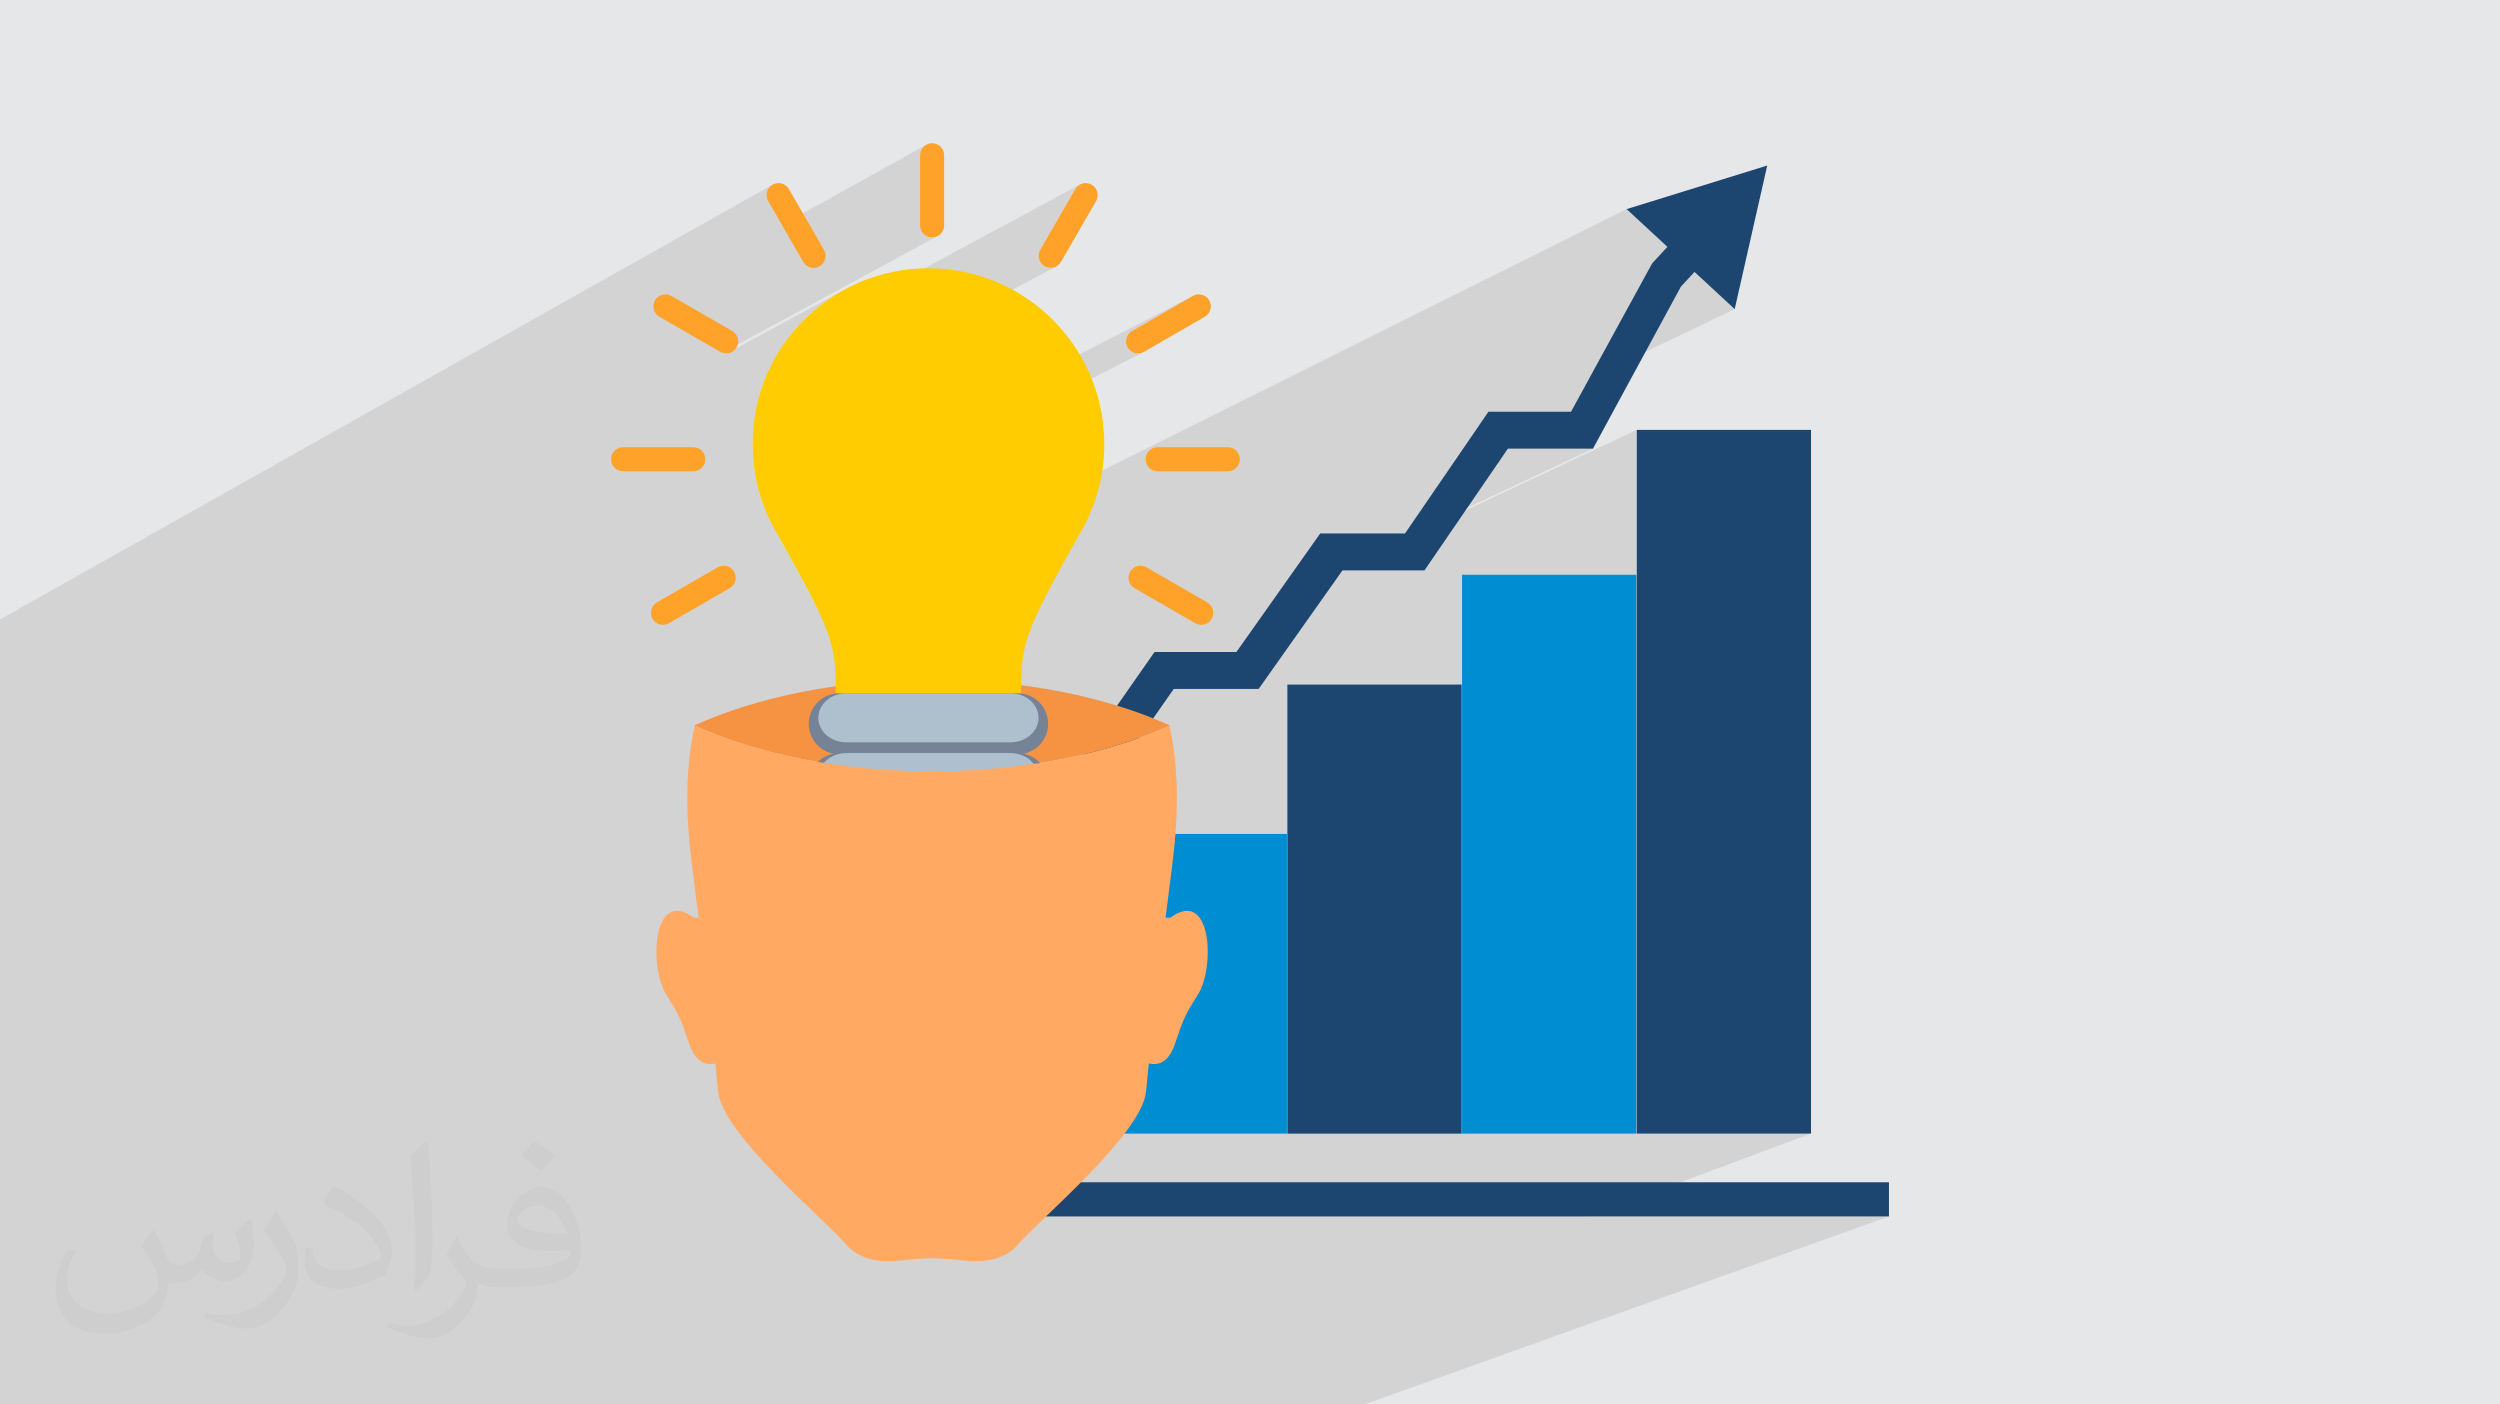 <?xml version="1.0" encoding="UTF-8"?>
<!DOCTYPE svg PUBLIC "-//W3C//DTD SVG 1.1//EN" "http://www.w3.org/Graphics/SVG/1.1/DTD/svg11.dtd">
<!-- Creator: CorelDRAW 2020 (64-Bit) -->
<svg xmlns="http://www.w3.org/2000/svg" xml:space="preserve" width="94.192mm" height="52.917mm" version="1.1" style="shape-rendering:geometricPrecision; text-rendering:geometricPrecision; image-rendering:optimizeQuality; fill-rule:evenodd; clip-rule:evenodd"
viewBox="0 0 9404.92 5283.66"
 xmlns:xlink="http://www.w3.org/1999/xlink"
 xmlns:xodm="http://www.corel.com/coreldraw/odm/2003">
 <defs>
  <style type="text/css">
   <![CDATA[
    .fil0 {fill:#E6E7E8}
    .fil6 {fill:#FECC00;fill-rule:nonzero}
    .fil4 {fill:#008DD2;fill-rule:nonzero}
    .fil7 {fill:#002254;fill-rule:nonzero}
    .fil3 {fill:#1C4670;fill-rule:nonzero}
    .fil8 {fill:#768296;fill-rule:nonzero}
    .fil9 {fill:#AEBFCE;fill-rule:nonzero}
    .fil5 {fill:#F59342;fill-rule:nonzero}
    .fil10 {fill:#FFA229;fill-rule:nonzero}
    .fil11 {fill:#FFA963;fill-rule:nonzero}
    .fil2 {fill:#373435;fill-opacity:0.031}
    .fil1 {fill:#2B2A29;fill-opacity:0.102}
   ]]>
  </style>
 </defs>
 <g id="Layer_x0020_1">
  <polygon class="fil0" points="-0,0 9404.92,0 9404.92,5283.66 -0,5283.66 "/>
  <polygon class="fil1" points="-0,3927.31 -0,3870.13 -0,3846.6 -0,3622.19 -0,3578.84 -0,3530.54 -0,3526.19 -0,3517.07 -0,3512.28 -0,3485.43 -0,3440.3 -0,3428.46 -0,3163.56 -0,3154.77 -0,3149.63 -0,3107.02 -0,3086.45 -0,3026.06 -0,3022.89 -0,2959.64 -0,2935.26 -0,2891.01 -0,2884.55 -0,2816.61 -0,2811.99 -0,2802.13 -0,2796.92 -0,2794.71 -0,2736.21 -0,2689.59 -0,2645.06 -0,2562.96 -0,2506.06 -0,2498.74 -0,2492.24 -0,2482.97 -0,2376.9 -0,2330.22 2906.18,694.75 2898.79,700.09 2892.78,706.62 2888.22,714.06 2885.18,722.19 2883.74,730.73 2883.96,739.46 2885.91,748.13 2889.67,756.46 2941.74,846.63 3481.24,546.53 3474.54,552.06 3469.02,558.77 3464.85,566.47 3462.23,574.98 3461.31,584.12 3461.31,848.22 3462.23,857.29 3464.85,865.76 3469.02,873.42 3474.54,880.09 3481.24,885.6 3488.93,889.76 3497.44,892.39 3506.57,893.31 3515.66,892.39 3524.14,889.76 3531.83,885.6 2717.78,1327.34 2726.41,1329.3 2734.1,1329.5 3177.38,1089.14 3149.67,1105.07 3122.84,1122.28 3096.9,1140.72 3071.92,1160.35 3047.92,1181.14 3024.94,1203.05 3003.04,1226.02 2982.25,1250.03 2962.61,1275.01 2948.44,1294.96 4064.52,693.24 4057.06,697.81 4050.51,703.83 4045.13,711.26 3913.13,939.97 3909.37,948.3 3907.4,956.96 3907.17,965.69 3908.6,974.23 3911.64,982.34 3916.2,989.77 3922.25,996.28 3929.71,1001.62 3938.1,1005.39 3946.78,1007.35 3955.52,1007.59 3964.08,1006.17 3972.19,1003.14 2834.41,1605.77 2832.05,1636.79 2831.19,1670.84 2831.29,1682.55 2831.59,1694.22 2832.1,1705.83 2832.8,1717.39 2833.7,1728.89 2834.8,1740.35 2836.08,1751.73 2837.55,1763.06 2839.23,1774.33 2841.09,1785.54 2843.13,1796.68 2845.36,1807.75 2847.78,1818.77 2850.37,1829.7 2853.15,1840.56 2856.11,1851.36 2859.24,1862.08 2862.55,1872.72 2866.03,1883.29 2869.7,1893.77 2873.52,1904.18 2877.51,1914.5 2881.68,1924.75 2886.01,1934.9 2887.66,1938.58 4487.21,1113.28 4258.49,1245.27 4251.09,1250.64 4245.07,1257.18 4240.52,1264.64 4237.47,1272.77 4236.03,1281.34 4236.23,1290.09 4238.15,1298.76 4241.86,1307.13 4247.25,1314.52 4253.82,1320.52 4261.32,1325.06 4269.48,1328.09 4278.06,1329.53 4286.8,1329.3 4295.46,1327.34 4303.76,1323.59 2933.26,2024.99 2942.79,2042.07 2958.32,2069.96 2973.05,2096.53 2987.01,2121.85 3000.21,2145.97 3012.67,2168.96 3024.41,2190.86 3035.46,2211.74 3045.84,2231.66 3055.56,2250.67 3064.64,2268.83 3073.11,2286.19 3080.42,2301.62 6119.27,786.67 6249.88,907.55 6327.75,869.21 6272.71,928.67 6525.86,1162.95 5977.41,1425.78 5909.99,1549.01 5448.99,1768.51 5422.91,1806.57 5672.5,1687.95 5992.63,1687.95 4793.52,2251.62 4786.71,2261.25 6157.5,1617.19 6157.5,4264.64 6812.97,4264.64 5976.07,4576.16 7106.15,4576.16 5132.5,5283.66 4075.38,5283.66 3479.18,5283.66 3477.65,5283.66 2881.4,5283.66 2879.86,5283.66 2365.22,5283.66 2283.63,5283.66 2282.11,5283.66 2200.67,5283.66 2131.94,5283.66 2078.31,5283.66 1704.47,5283.66 1685.79,5283.66 1478.02,5283.66 1264.5,5283.66 1231.55,5283.66 1188.99,5283.66 233.27,5283.66 179.04,5283.66 169.33,5283.66 5.69,5283.66 -0,5283.66 -0,5187.61 -0,5085.11 -0,5014.17 -0,4884.15 -0,4879.49 -0,4861.57 -0,4839.66 -0,4821.94 -0,4812.12 -0,4792.58 -0,4772.91 -0,4772.13 -0,4765.06 -0,4762.93 -0,4751.64 -0,4718.84 -0,4701.68 -0,4669.4 -0,4641.69 -0,4635.04 -0,4628.71 -0,4617.08 -0,4607.25 -0,4579.42 -0,4569.13 -0,4566.05 -0,4564.71 -0,4544.24 -0,4542.01 -0,4517.12 -0,4513.53 -0,4500.04 -0,4496.16 -0,4494.01 -0,4483.88 -0,4465.84 -0,4457.28 -0,4435 -0,4421.17 -0,4392.67 -0,4388.03 -0,4383.75 -0,4370.1 -0,4339.83 -0,4328.62 -0,4315.25 -0,4262.85 -0,4243.55 -0,4203.87 -0,4196.45 -0,4188.96 -0,4141.26 -0,4141.22 -0,4129.95 -0,4088.22 -0,4040.69 -0,4036.48 -0,4013.18 -0,4011.81 "/>
  <path class="fil2" d="M578.49 4627.69c17.95,27.21 29.6,53.36 40.96,82.43 8.45,16.91 12.93,48.09 52.57,48.09 11.61,0 28.28,-3.42 43.06,-11.61 16.63,-8.73 29.32,-21.94 35.94,-42l15.85 -53.36 38.57 -19.02 2.64 2.64c-5.27,20.09 -6.59,39.36 -6.59,54.43 0,44.63 38.57,61.56 69.22,61.56 17.95,0 34.09,-8.73 34.09,-25.11 0,-21.13 -8.98,-57.06 -20.62,-89.29 17.95,-17.95 35.94,-35.94 56.53,-50.47l3.17 1.6c8.98,38.04 14,75.56 14,100.66 0,24.57 -10.83,51.79 -19.81,69.49 -18.49,34.87 -51.25,62.62 -90.87,62.62 -30.1,0 -63.65,-15.07 -86.66,-43.06l-1.32 0c-21.66,26.96 -55.22,51.25 -108.86,51.25l-16.63 0c-2.64,35.41 -10.29,60.49 -21.94,82.95 -31.95,62.34 -126.81,106.47 -216.1,106.47 -124.17,0 -186.51,-71.59 -186.51,-166.96 0,-58.91 19.27,-113.6 48.88,-152.42l24.29 10.04c-18.49,35.41 -30.91,68.68 -30.91,101.45 0,89.29 72.66,131.83 156.4,131.83 77.68,0 173.83,-49.41 191.28,-106.72 -6.59,-62.62 -30.1,-91.93 -66.04,-148.99 10.83,-19.02 24.83,-38.04 42.28,-58.38l3.17 0 0 0 0 0 -0.02 -0.09zm1432.13 -336.04c26.15,16.39 51.79,35.66 76.87,57.85 -14,19.81 -31.45,37.79 -53.11,53.64 -25.11,-20.34 -50.19,-37.79 -75.84,-56.27 17.42,-19.55 34.62,-38.29 52.04,-55.22l0 0 0 0 0 0 0 0 0 0 0.03 0zm13.47 244.11c-42.28,0 -76.87,27.75 -76.87,48.34 0,44.13 84.53,57.85 185.72,57.31 -12.68,-51.79 -57.06,-105.68 -108.86,-105.68l0.01 0.03zm-94.86 236.19c54.96,0 103.04,-1.6 139.74,-10.83 40.96,-10.29 75.56,-30.91 75.56,-45.17 0,-3.7 0,-8.19 -1.32,-11.89 -22.98,2.11 -49.41,2.11 -72.38,2.11 -74.49,0 -131.55,-16.91 -154.02,-58.66 -5.55,-11.61 -9.51,-24.57 -9.51,-39.36 0,-40.43 17.42,-79.79 48.09,-107 25.61,-22.45 53.89,-36.44 82.67,-36.44 52.04,0 93.51,41.75 122.57,107.54 15.85,35.94 26.68,77.4 26.68,129.72 0,34.87 -9.51,64.19 -31.17,85.85 -40.43,39.11 -114.92,53.89 -229.04,53.89l-51.79 0 0 0 -13.47 0c-28.28,0 -48.62,-5.02 -64.72,-17.42l-2.64 0c0.79,6.59 1.32,12.93 1.32,19.02 0,25.61 -8.45,58.38 -25.61,84.53 -50.72,75.3 -105.68,108.04 -153.24,108.04 -48.09,0 -107,-18.49 -160.11,-42.54l9.51 -18.49c17.17,7.13 40.96,11.89 73.7,11.89 85.85,0 198.66,-82.43 212.66,-163 -3.17,-6.59 -8.98,-15.32 -17.17,-24.57 -25.11,-29.85 -40.96,-54.68 -55.75,-80.83 12.68,-25.11 24.29,-45.17 35.13,-63.4l4.49 -0.53c36.72,74.77 69.99,117.55 144.23,117.55l11.61 0 0 0 53.89 0 0 0 0 0 0 0 0 0 0 0 0.09 0.01zm-371.98 79c6.34,-34.34 6.87,-72.91 6.87,-108.86l0 -53.36c0,-99.6 -12.68,-244.36 -22.98,-338.68 17.95,-19.27 43.06,-42 62.87,-57.31l5.81 1.6c13.47,118.62 16.63,256 16.63,383.06 0,33.3 -1.32,65.79 -4.49,89.55 -1.85,30.1 -19.27,52.83 -56.53,87.7l-8.19 -3.7zm-382.8 -157.19c1.85,46.77 24.83,83.49 105.15,83.49 49.93,0 92.19,-12.93 138.96,-35.13 8.45,-3.7 12.93,-8.73 12.93,-12.93 0,-29.32 -22.45,-68.15 -60.23,-103.55 -36.72,-33.3 -85.34,-62.62 -130.76,-82.18 -15.6,-6.59 -20.62,-13.47 -20.62,-20.09 0,-13.47 17.95,-41.75 32.77,-62.09l5.02 -0.53c52.04,27.21 110.17,67.64 153.24,112.53 39.11,41.47 63.4,83.49 63.4,129.19 0,33.81 -10.29,65.51 -26.96,95.11 -57.06,28.79 -117.83,50.72 -178.06,50.72 -73.17,0 -123.1,-34.34 -123.1,-114.92 0,-8.73 0,-22.19 3.17,-39.64l25.11 0 0 0 0 0 0 0 0 0 0 0 -0.02 0zm-132.37 -132.9l45.45 73.45c16.63,27.21 32.23,56.81 32.23,103.55l0 59.7c0,48.34 -30.91,100.13 -80.83,151.38 -39.11,34.62 -73.7,49.41 -105.68,49.41 -47.55,0 -101.98,-14.79 -164.85,-41.75l7.13 -18.49c19.81,5.27 42.79,9.77 71.06,9.77 90.36,-0.53 182.8,-66.57 225.08,-147.15 5.02,-9.26 6.87,-17.95 6.87,-24.04 0,-9.26 -5.02,-19.55 -8.98,-28.79 -22.98,-43.31 -48.62,-82.95 -76.87,-119.68 14.79,-23.25 29.6,-45.7 45.7,-67.9l3.7 0.53 0 0 0 0 0 0 0 0 0 0 -0.02 0.01z"/>
  <g id="_2311340212400">
   <polygon class="fil3" points="3199.45,4576.16 7106.15,4576.16 7106.15,4447.69 3199.45,4447.69 "/>
   <polygon class="fil4" points="4185.83,4264.64 4841.42,4264.64 4841.42,3137.36 4185.83,3137.36 "/>
   <polygon class="fil3" points="4843.1,4264.64 5498.6,4264.64 5498.6,2575.34 4843.1,2575.34 "/>
   <polygon class="fil4" points="5500.29,4264.64 6155.81,4264.64 6155.81,2162.27 5500.29,2162.27 "/>
   <polygon class="fil3" points="6157.5,4264.64 6812.97,4264.64 6812.97,1617.19 6157.5,1617.19 "/>
   <polygon class="fil3" points="4120.95,3013.6 4007.09,2934.13 4343.22,2452.91 4651.2,2452.91 4966.54,2006.92 5285.6,2006.92 5599.42,1549.01 5909.99,1549.01 6215.59,990.38 6327.75,869.21 6429.77,963.46 6323.52,1078.24 5992.63,1687.95 5672.5,1687.95 5358.83,2145.71 5050.33,2145.71 4734.98,2591.76 4415.63,2591.76 "/>
   <polygon class="fil3" points="6525.86,1162.95 6648.26,622.71 6119.27,786.67 "/>
   <path class="fil5" d="M2611.95 2729.11c236.25,107.36 550.1,172.72 894.51,172.72 344.59,0 658.43,-65.36 894.57,-172.72 -236.13,-107.18 -549.98,-172.54 -894.57,-172.54 -344.41,0 -658.25,65.36 -894.51,172.54z"/>
   <path class="fil6" d="M4059.04 2012.82c60.4,-99.79 95.26,-216.78 95.26,-341.98 0,-365.41 -296.24,-661.53 -661.66,-661.53 -365.27,0 -661.45,296.12 -661.45,661.53 0,125.2 34.68,242.19 95.27,341.98 178.7,319.47 214.94,395.96 217.07,541.88 3.38,218.65 0,393.23 0,393.23l698.24 0c0,0 -3.21,-174.59 0,-393.23 2.37,-145.92 38.5,-222.41 217.27,-541.88z"/>
   <path class="fil7" d="M3492.64 3047.8l-248.1 0c36.85,199.89 248.1,199.89 248.1,199.89 0,0 211.28,0 248.19,-199.89l-248.19 0z"/>
   <path class="fil8" d="M3942.9 2722.87c0,63.43 -51.37,114.82 -114.92,114.82l-670.59 0c-63.48,0 -114.94,-51.38 -114.94,-114.82 0,-63.47 51.45,-114.8 114.94,-114.8l670.59 0c63.54,0 114.92,51.32 114.92,114.8z"/>
   <path class="fil9" d="M3906.97 2700.36c0,51.08 -47.45,92.34 -105.79,92.34l-616.99 0c-58.44,0 -105.66,-41.26 -105.66,-92.34 0,-51.07 47.22,-92.29 105.66,-92.29l616.99 0c58.34,0 105.79,41.22 105.79,92.29z"/>
   <path class="fil8" d="M3942.9 2947.94c0,63.49 -51.37,114.87 -114.92,114.87l-670.59 0c-63.48,0 -114.94,-51.37 -114.94,-114.87 0,-63.47 51.45,-114.92 114.94,-114.92l670.59 0c63.54,0 114.92,51.44 114.92,114.92z"/>
   <path class="fil10" d="M3506.57 538.79c24.88,0 45.27,20.28 45.27,45.32l0 264.1c0,24.87 -20.39,45.09 -45.27,45.09 -25.06,0 -45.26,-20.22 -45.26,-45.09l0 -264.1c0,-25.04 20.2,-45.32 45.26,-45.32z"/>
   <path class="fil10" d="M2906.18 694.75c21.6,-12.52 49.21,-5.08 61.68,16.51l132.03 228.7c12.53,21.6 5.22,49.21 -16.51,61.66 -21.55,12.47 -49.27,5.15 -61.67,-16.51l-132.04 -228.64c-12.47,-21.6 -4.98,-49.25 16.51,-61.72z"/>
   <path class="fil10" d="M2464.09 1129.75c12.59,-21.55 40.25,-28.94 61.79,-16.47l228.71 131.99c21.6,12.52 28.97,40.19 16.45,61.86 -12.4,21.48 -40.05,28.93 -61.6,16.46l-228.76 -132.04c-21.55,-12.47 -28.99,-40.01 -16.58,-61.8z"/>
   <path class="fil10" d="M2298.75 1727.66c0,-24.93 20.35,-45.21 45.34,-45.21l264.1 0c24.87,0 45.2,20.28 45.2,45.21 0,25.06 -20.33,45.27 -45.2,45.27l-264.1 0c-24.99,0 -45.34,-20.21 -45.34,-45.27z"/>
   <path class="fil10" d="M2454.72 2328.06c-12.54,-21.6 -5.02,-49.2 16.51,-61.8l228.57 -131.98c21.79,-12.52 49.44,-5.2 61.84,16.58 12.6,21.6 5.1,49.33 -16.51,61.68l-228.63 132.03c-21.6,12.47 -49.26,5.15 -61.78,-16.51z"/>
   <path class="fil10" d="M4106.85 694.75c-21.5,-12.52 -49.15,-5.08 -61.73,16.51l-132 228.7c-12.46,21.6 -5.13,49.21 16.58,61.66 21.74,12.47 49.33,5.15 61.73,-16.51l132.12 -228.64c12.4,-21.6 5.08,-49.25 -16.7,-61.72z"/>
   <path class="fil10" d="M4548.99 1129.75c-12.4,-21.55 -40.19,-28.94 -61.79,-16.47l-228.71 131.99c-21.53,12.52 -28.97,40.19 -16.63,61.86 12.59,21.48 40.43,28.93 61.91,16.46l228.71 -132.04c21.67,-12.47 29.04,-40.01 16.51,-61.8z"/>
   <path class="fil10" d="M4558.38 2328.06c12.52,-21.6 5.01,-49.2 -16.58,-61.8l-228.52 -131.98c-21.72,-12.52 -49.39,-5.2 -61.91,16.58 -12.4,21.6 -4.91,49.33 16.63,61.68l228.7 132.03c21.48,12.47 49.38,5.15 61.68,-16.51z"/>
   <path class="fil9" d="M3906.97 2925.55c0,51.01 -47.45,92.34 -105.79,92.34l-616.99 0c-58.44,0 -105.66,-41.33 -105.66,-92.34 0,-51.14 47.22,-92.53 105.66,-92.53l616.99 0c58.34,0 105.79,41.39 105.79,92.53z"/>
   <path class="fil11" d="M4402.59 3452.42l-17.73 0c7.51,-61.01 15.25,-120.93 22.53,-177.74 15.61,-119.78 39.21,-333.57 -7.81,-544.79 -236.15,106.81 -549.33,171.93 -893.13,171.93 -343.67,0 -656.92,-65.12 -893,-171.93 -47.02,211.21 -23.53,425.01 -7.87,544.79 7.39,56.81 15.01,116.73 22.52,177.74l-17.73 0c-156.02,-115.54 -169.14,185.97 -104.14,288.96 54.09,85.33 55.19,94.72 87.62,188.56 24.21,69.36 63.9,78.43 97.25,70.94 4.17,41.08 7.81,76.84 10.41,105.29 14.27,158.44 395.12,475.85 481.6,575.23 80.66,93.08 215.68,56.81 258.9,54.95 43.81,-2.11 64.5,-3.21 64.5,-3.21 0,0 20.7,1.1 64.39,3.21 43.26,1.87 178.17,38.13 259.07,-54.95 86.43,-99.38 467.14,-416.79 481.48,-575.23 2.73,-28.45 6.37,-64.21 10.36,-105.29 33.52,7.49 73.28,-1.59 97.3,-70.94 32.5,-93.85 33.59,-103.23 87.63,-188.56 65.11,-102.99 51.75,-404.5 -104.15,-288.96z"/>
   <path class="fil10" d="M4309.68 1727.66c0,-24.93 20.34,-45.21 45.33,-45.21l264.1 0c24.87,0 45.2,20.28 45.2,45.21 0,25.06 -20.33,45.27 -45.2,45.27l-264.1 0c-24.99,0 -45.33,-20.21 -45.33,-45.27z"/>
  </g>
 </g>
</svg>
